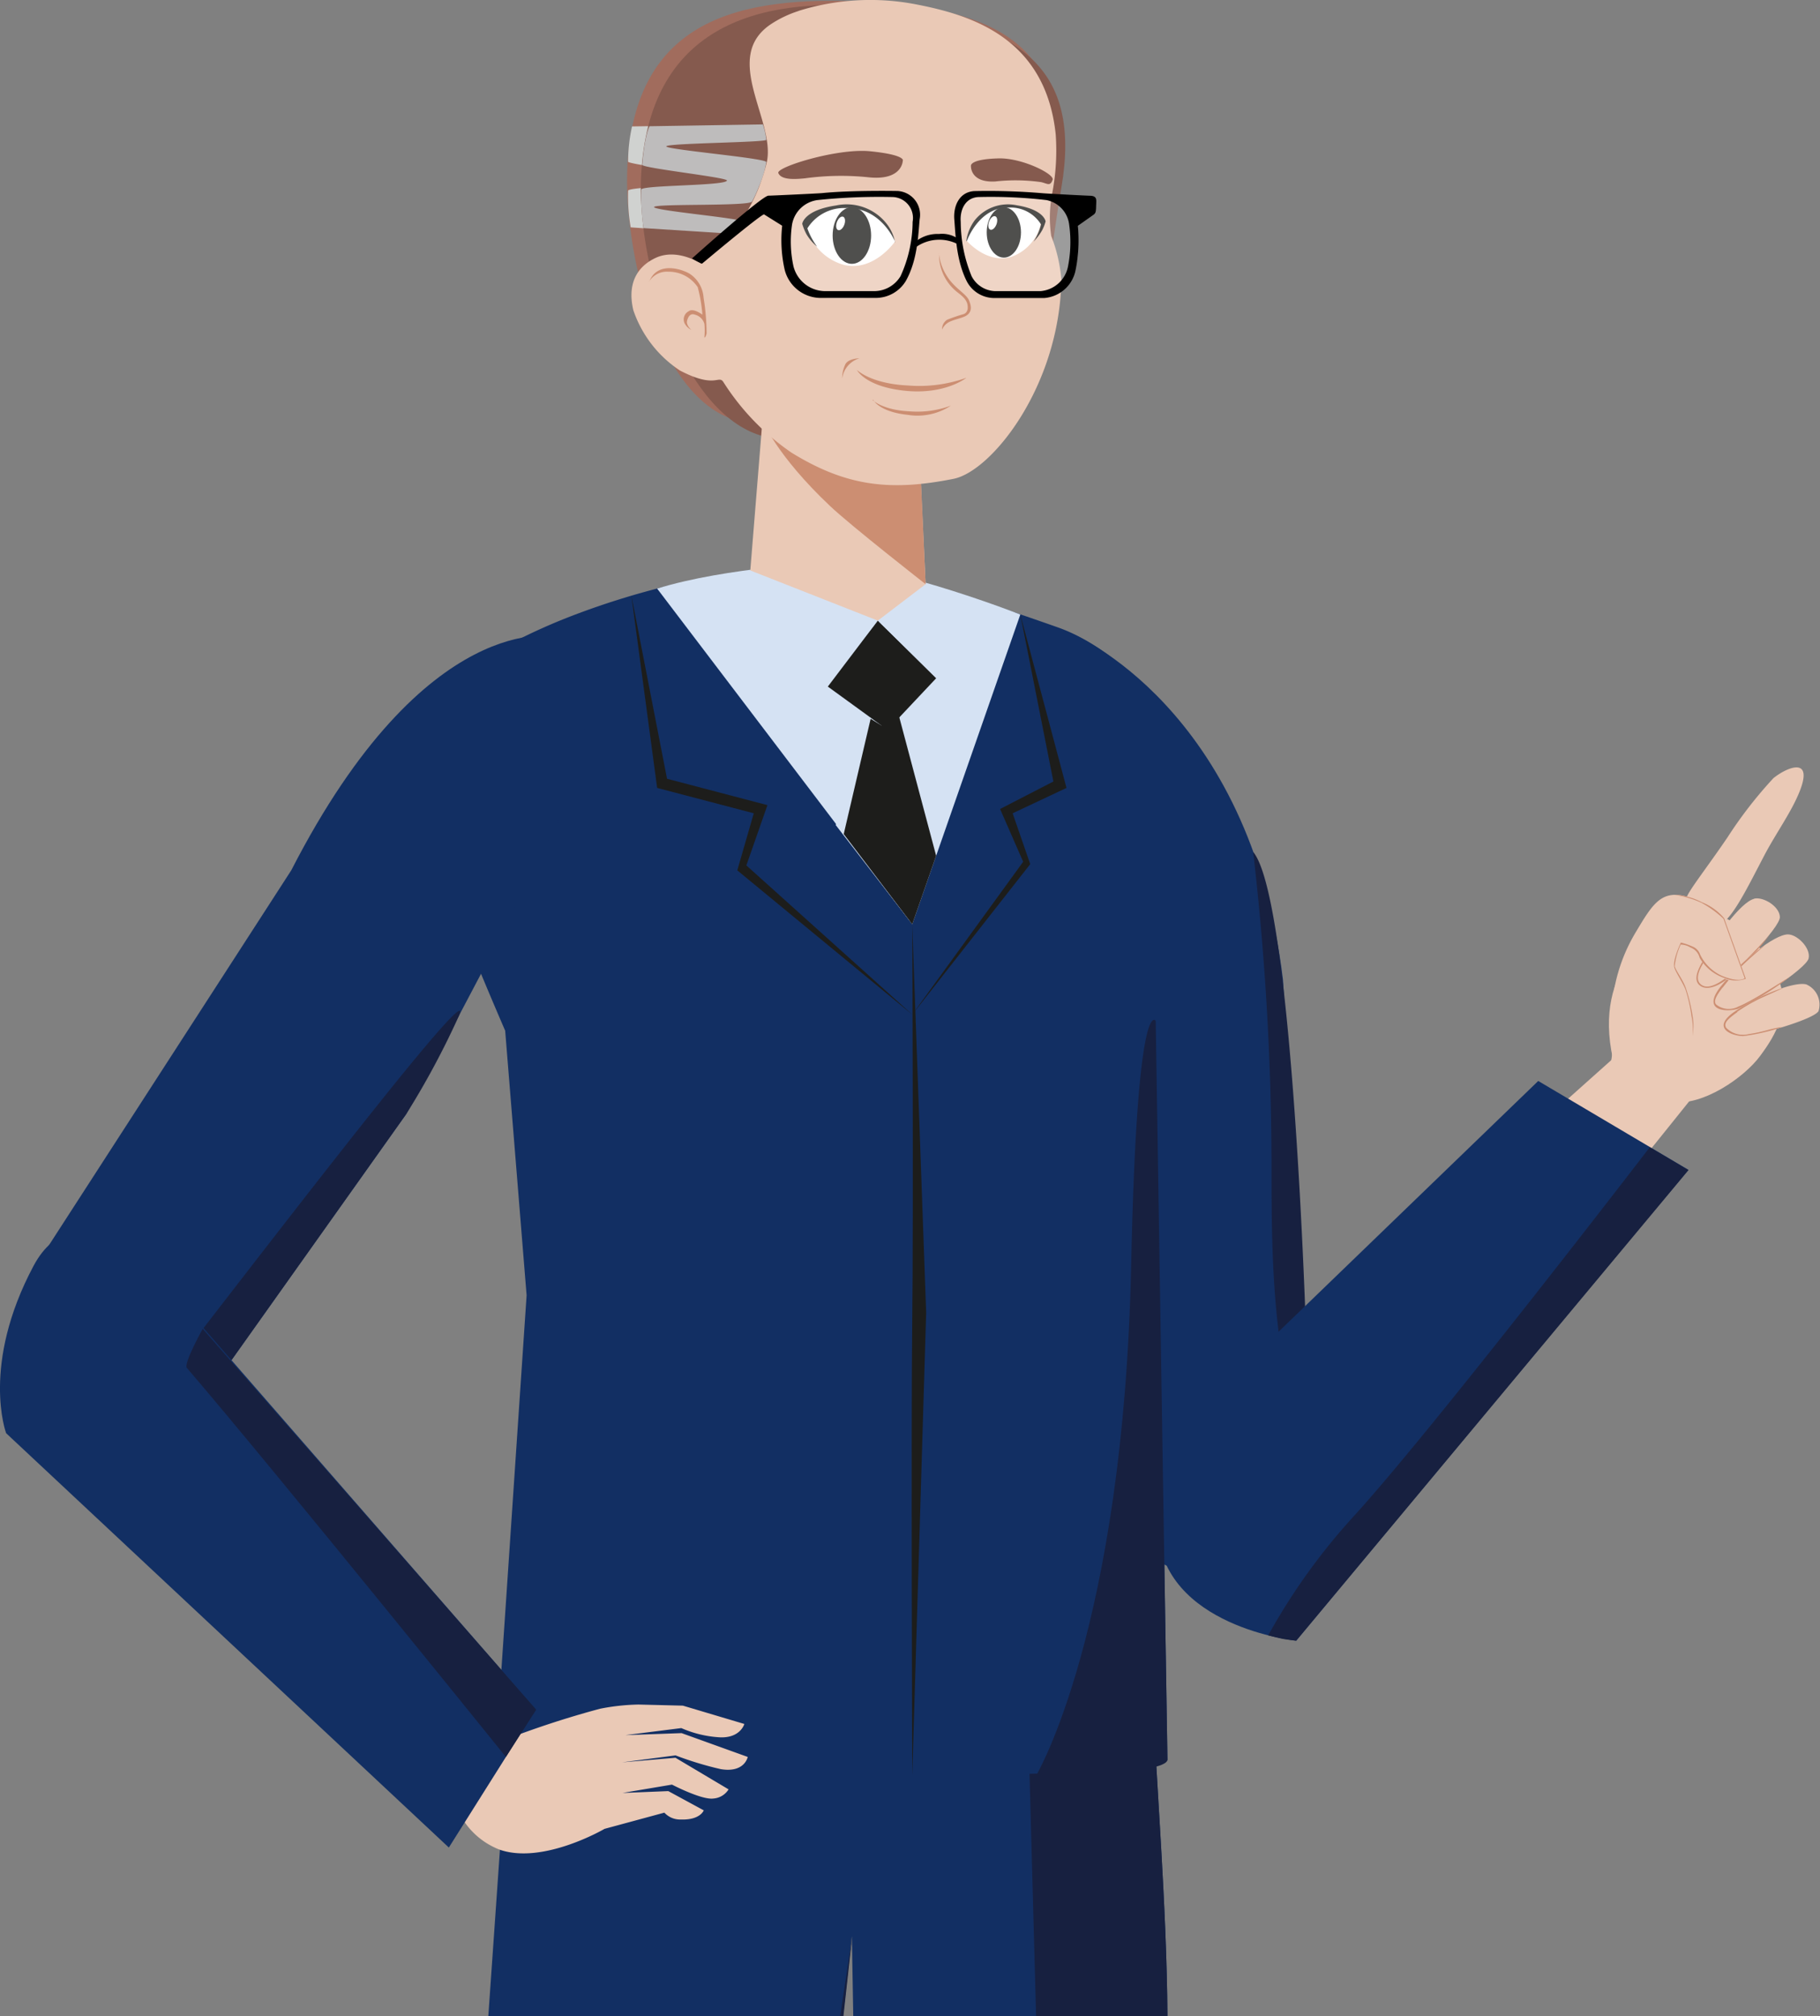 <svg id="Capa_1" data-name="Capa 1" xmlns="http://www.w3.org/2000/svg" viewBox="0 0 198.69 220.08"><rect x="0" y="0" width="198.69" height="220.08" fill="#808080" stroke="none"/><defs><style>.cls-1{fill:#122f63;}.cls-2{fill:#172040;}.cls-3{fill:#eac9b6;}.cls-4{fill:#cc8e72;}.cls-5{fill:#1d1d1b;}.cls-6{fill:#d5e2f3;}.cls-7{fill:#a16c5d;}.cls-8{fill:#d0d2d0;}.cls-9{fill:#855a4e;}.cls-10{fill:#bebcbc;}.cls-11,.cls-12{fill:#fff;}.cls-12{isolation:isolate;opacity:0.22;}</style></defs><g id="Capa_1-2" data-name="Capa 1"><path class="cls-1" d="M122.8,145.73s1.94,3.9,3.14,40.89c.25,7.6,1.43,21.21,1.51,33.45l-.5,193.7H96.5L93,211.36,70.67,413.77l-30.82-.83L58,152.89l28.84-3.63,35.94-3.53Z"/><polygon class="cls-2" points="93.04 211.36 70.67 413.77 62.38 414.28 93.04 211.36"/><path class="cls-2" d="M122.8,145.73s1.94,3.9,3.14,40.89c.25,7.6,1.43,21.21,1.51,33.45l-.5,193.7h-8.59l-7-258.29,11.41-9.75Z"/><path class="cls-3" d="M129.71,157l47.62-42.55,8.37,4.16q-25.87,32.33-43,51.7c-2.72,3.08-5.74,2.82-9-.18a13.35,13.35,0,0,1-4-13.13Z"/><path class="cls-3" d="M176.31,116.53c.4,1.5,2.85,3.32,6.24,3.77s7.87-2.7,9.58-5,3.62-5.4,1.73-9.06-5.51-7.78-9.67-6.27-10.66,6.2-7.87,16.59Z"/><path class="cls-3" d="M187.68,101c-1.56.63-4-1.15-3.56-3,.18-.71,2.3-3.39,4.49-6.62a46.66,46.66,0,0,1,5-6.44c1.64-1.32,5-2.65,2.24,2.8-.93,1.82-2.21,3.68-3.22,5.6-1.92,3.66-3.55,7.08-5,7.67Z"/><path class="cls-3" d="M191.49,98.1c1-.24,2.78.83,2.82,2s-5.2,6.45-6.31,7.13c-1.36.84-3.74.84-2.29-2s4.35-6.77,5.78-7.11Z"/><path class="cls-4" d="M193.26,102a36.26,36.26,0,0,1-3.38,3.78c-1.77,1.67-3.42,2.56-4.35,1.76s.38-2.6.67-3.13,2.12-3.33,2.12-3.33-1.78,3.09-1.94,3.38-1.6,2.12-.76,2.94,2.31-.23,3.35-1.09c1.5-1.25,4.29-4.3,4.29-4.3Z"/><path class="cls-3" d="M195.19,102c1,0,2.5,1.47,2.26,2.61s-6.49,5.14-7.73,5.5-4,.26-1.87-2.44S193.72,102,195.19,102Z"/><path class="cls-4" d="M188.05,107.8c-.64.85-1,1.43-.72,1.83a2.19,2.19,0,0,0,2.46.24c1.8-.7,6.57-3.93,5.3-3a30.27,30.27,0,0,1-5.37,3.26c-1.25.36-4,.26-1.87-2.44a23.6,23.6,0,0,1,4.66-4.4c.64-.45-.9.75-2.33,2.13a22.12,22.12,0,0,0-2.12,2.4Z"/><path class="cls-3" d="M175.73,116.28s.43-.65.26-3.42a18.51,18.51,0,0,1,2.48-10.92c1.87-3.14,2.79-4.74,5.44-4.13a9.2,9.2,0,0,1,4.32,2.43l2.37,6.61a2.81,2.81,0,0,1-2.91-.38c-1.75-1.1-2.18-1.76-2.21-2.25s-1.86-1.26-1.86-1.26-6.88,12.17-7.89,13.32Z"/><path class="cls-4" d="M182.73,97.68a7,7,0,0,1,3.06.81,6.13,6.13,0,0,1,2.43,1.74l2.37,6.61a3.11,3.11,0,0,1-2.39-.1,4.9,4.9,0,0,1-2.65-2.19,1.61,1.61,0,0,0-1-1.12,2.15,2.15,0,0,0-1.07-.32,7.45,7.45,0,0,0-.65,2.37c.14.5.85,1.4,1.19,2.31a18.06,18.06,0,0,1,.76,3.12,6.47,6.47,0,0,1,0,2.19,7.19,7.19,0,0,0-.12-2.18A16.53,16.53,0,0,0,184,108c-.33-.81-1.11-1.93-1.22-2.42-.19-.81.72-2.69.72-2.69a7,7,0,0,1,1.28.44,1.39,1.39,0,0,1,.81.84,4.85,4.85,0,0,0,2.79,2.51c1.63.56,2.09.1,2.09.1l-2.32-6.49a11.51,11.51,0,0,0-2.4-1.74,10.69,10.69,0,0,0-3-.87Z"/><path class="cls-3" d="M197.26,107.49a2.4,2.4,0,0,1,1.27,2.88c-.52.94-7,2.75-8.2,2.73s-3.55-.84-1-2.63,6.63-3.39,7.9-3Z"/><path class="cls-4" d="M189.67,110.48c-1,.73-1.51,1.16-1.24,1.69a2.55,2.55,0,0,0,2.5.71,16.53,16.53,0,0,0,2.23-.49c.62-.17,1.81-.39,1.15-.19a22,22,0,0,1-4,.9c-1.18,0-3.55-.84-1-2.63a21.45,21.45,0,0,1,5.28-2.61c.43-.14-2.16,1-2.5,1.17a19,19,0,0,0-2.47,1.44Z"/><path class="cls-1" d="M142.59,145.82l-2.53-38.88c-3.59-29.79-23-37.74-23-37.74l8.43,100.48s5.9,6.14,13.56-4.42c5.8-8,3.54-19.44,3.54-19.44Z"/><path class="cls-2" d="M142.59,145.82S141.16,98.19,136.81,93a300.74,300.74,0,0,1,2,33.38c0,10.53,0,20.91,3.52,31.47.12.37.68-2.89.72-6.23a39.9,39.9,0,0,0-.44-5.78Z"/><path class="cls-1" d="M141.5,179.1s-14.61-1.5-15.12-12.22c-.23-4.87,9-17.45,9-17.45L167.93,118l16.39,9.7Z"/><path class="cls-2" d="M141.5,179.1s-1.1-.13-1.46-.2-1.59-.38-1.59-.38a68.21,68.21,0,0,1,9.16-12.81c8.72-9.49,32.5-40.48,32.5-40.48l4.22,2.5L141.51,179.1Z"/><path class="cls-1" d="M86.5,61.76a86.63,86.63,0,0,0-24.1,5.48,64.43,64.43,0,0,0-6.28,2.81c-5.5,2.88-11.82,11.1-7.72,25.46,1.25,4.36,6.75,17,6.75,17l2.34,28.89L54,193.22s73.62,1.88,73.45-1.16l-1.28-80.63a34.53,34.53,0,0,0,5.65-15.77c1.42-13.72-8.26-24.33-16.35-27.18-9.07-3.2-20.14-6.78-25-7.07l-4,.34Z"/><path class="cls-2" d="M123.49,138.1c-.84,39.66-10.36,55.7-10.36,55.7s14.32,0,14.32-1.73l-1.28-80.63S124.12,108.12,123.49,138.1Z"/><path class="cls-5" d="M99.59,100.9l1.52,42.39L99.59,193.8s-.14-38,0-49.67S99.59,100.9,99.59,100.9Z"/><path class="cls-6" d="M111.39,67.08s-12.75-5-20.89-5.66c0,0-11.12.47-18.76,2.83L99.59,100.9Z"/><polygon class="cls-6" points="95.47 76.66 91.24 90.07 99.26 100.46 101.1 93.42 96.64 76.66 95.47 76.66"/><polygon class="cls-5" points="95.47 76.66 92.11 91.05 99.59 100.9 102.2 93.42 97.74 76.66 95.47 76.66"/><polygon class="cls-6" points="95.57 68.58 90.04 75.39 96.24 79.2 101.1 74.04 95.57 68.58"/><polygon class="cls-5" points="95.83 67.75 90.21 74.83 96.89 79.68 102.2 74.04 95.83 67.75"/><polygon class="cls-6" points="111.39 67.08 104.26 75.98 95.83 67.75 88.39 75.98 71.74 64.25 88.41 77.54 95.83 67.75 104.09 74.23 111.39 67.08"/><polygon class="cls-5" points="68.93 65.02 71.74 86.01 82.29 88.78 80.49 95.01 99.59 110.75 81.48 94.47 83.78 87.89 72.82 85.01 68.93 65.02"/><polygon class="cls-5" points="99.59 110.75 112.47 94.33 110.55 88.78 116.43 86.01 111.39 67.08 115 85.31 109.18 88.31 111.7 94.07 99.59 110.75"/><path class="cls-3" d="M50,197.65c-.43-.92.06-3.6.71-5.87.48-1.68,3.74-1.57,4.3-1.82a102,102,0,0,1,10.49-3.43,23.65,23.65,0,0,1,4.2-.46l4.85.12,6.71,2s-.44,1.62-2.81,1.45a12.16,12.16,0,0,1-4.07-1l-6.1.77,6.13-.22,7.22,2.6s-.33,1.77-2.95,1.33a36.68,36.68,0,0,1-4.93-1.5l-5.83.76,5.82-.5,5.8,3.45a2.13,2.13,0,0,1-1.67,1c-1.27.17-4.51-1.52-4.51-1.52l-5.4.91,5-.2,3.87,2.1s-.38,1.08-2.52,1a2.32,2.32,0,0,1-1.78-.75L66,199.64s-6.72,3.93-11.46,2.27A8.27,8.27,0,0,1,50,197.64Z"/><path class="cls-1" d="M5,136.46,31.8,95C46.53,66.28,60.69,69.48,60.69,69.48s4.62,8.91,2.6,14.73c-2.44,7.07-18.94,37.4-18.94,37.4L24.67,149.32s-7.59,9.4-16.09,3.4C.41,147,5,136.46,5,136.46Z"/><path class="cls-2" d="M14.65,154.72c9-11.44,37.72-49.29,35.46-43.85a89.39,89.39,0,0,1-5.76,10.74L24.67,149.32A18.9,18.9,0,0,1,20.28,153c-3.57,2.06-5.64,1.72-5.64,1.72Z"/><path class="cls-1" d="M.67,156.45s-2.79-7.42,3-18.28c4.71-8.78,13.49,1,13.49,1l41.34,47.43L49,201.68Z"/><path class="cls-2" d="M22.13,145.06l36.41,41.57-3.31,5.16s-25-31-34.83-42.47c-.39-.46,1.73-4.26,1.73-4.26Z"/><path class="cls-7" d="M114.78,19.4C112.61,32,112.23,48.82,98.49,49c-4.08.06-14-2.17-17.67-3C71.74,43.92,68,27,68.5,18,69.38,2.24,80.45-.57,94.81.2,110.57,1,117,6.41,114.78,19.4Z"/><path class="cls-8" d="M82.19,13.6a7.53,7.53,0,0,1,.38,1.66c0,.3-11.14.36-11.13.72s11.18,1.29,11.13,1.72a10.51,10.51,0,0,1-.83,2.68A15.42,15.42,0,0,1,81,22c-.33.54-10.6.21-10.91.59s9.8,1.24,9.62,1.56a6,6,0,0,1-1,1.36l-9.86-.69a20.34,20.34,0,0,1-.28-4c0-.51,10.75-.59,10.78-1.17,0-.34-10.8-1.69-10.78-2A17.73,17.73,0,0,1,69,13.8Z"/><path class="cls-9" d="M115.87,20.5c-2.17,12.58-2.55,29.42-16.29,29.61-4.08.06-14.25-1.44-17.67-3C73.81,43.39,69.47,28,70,19.05,70.85,3.28,82.15-.55,95.82.8c15.64,1.54,22.29,6.69,20.05,19.69Z"/><path class="cls-10" d="M83.29,13.6a7.88,7.88,0,0,1,.37,1.66c0,.3-10.93.36-10.92.72s11,1.29,10.92,1.72a10.8,10.8,0,0,1-.81,2.68A15.62,15.62,0,0,1,82.11,22c-.33.54-10.4.21-10.7.59s9.61,1.24,9.44,1.56a6,6,0,0,1-1,1.36l-9.6-.61A24.82,24.82,0,0,1,70,20.7c0-.51,9.33-.4,9.36-1,0-.34-9.28-1.35-9.25-1.71.27-3.34.8-4.21.8-4.21l12.45-.2Z"/><polygon class="cls-3" points="84.71 27.7 81.91 62.27 95.83 67.75 101.05 63.77 99.54 31.46 84.71 27.7"/><path class="cls-4" d="M101.05,63.77S92.9,57.4,90.62,55.24c-5.9-5.57-7.38-9.36-7.38-9.36h17Z"/><path class="cls-3" d="M87.18,1.19A26.31,26.31,0,0,1,100.13.5c5.81,1.14,14,3.57,15.12,14.15a25,25,0,0,1-.34,6.25,13.85,13.85,0,0,0-.15,4.85,16.9,16.9,0,0,1,1.11,4.78c-.19,11.63-7.61,20.91-11.77,21.74-6.88,1.37-11.69.85-17.71-2.87A26.72,26.72,0,0,1,79,41.75c-.55-.92-.83.76-4.78-1.31a12.83,12.83,0,0,1-5.08-6.58c-.77-3.27.77-4.93,2.42-5.7,2.39-1.13,5,.64,5,.64a19.78,19.78,0,0,0,7.15-11.09c1-4.55-5-11.42.45-15.07A12.22,12.22,0,0,1,87.18,1.2Z"/><path class="cls-4" d="M93.56,40.39s1.5,1.5,5.56,1.69a15.25,15.25,0,0,0,6.38-.84s-2.29,1.86-6.66,1.42-5.28-2.26-5.28-2.26Z"/><path class="cls-4" d="M95.26,43.67s1.07,1.09,4,1.23a10.57,10.57,0,0,0,4.55-.62,6.61,6.61,0,0,1-4.74,1c-3.11-.32-3.76-1.65-3.76-1.65Z"/><path class="cls-4" d="M93.87,39.11s-1.18,0-1.56.61a3.54,3.54,0,0,0-.37,1.6,2.68,2.68,0,0,1,1.93-2.22Z"/><path class="cls-4" d="M102.51,27.7a5.58,5.58,0,0,0,.9,2.49c.84,1.3,2,1.83,2.36,2.56.41.93.19,1.4-.27,1.7s-1.63.47-2.09.83a1.58,1.58,0,0,0-.56.7,1.2,1.2,0,0,1,.54-1.07,17.72,17.72,0,0,1,1.84-.63c.3-.13.5-.43.38-1.06s-.81-1.09-1.17-1.38a5.21,5.21,0,0,1-1.92-4.14Z"/><path class="cls-4" d="M70.85,30.76a2.26,2.26,0,0,1,2.09-1.1,3.8,3.8,0,0,1,3.23,1.69,16.46,16.46,0,0,1,.51,3s-1-.77-1.5-.37a1,1,0,0,0-.44,1.32,1.68,1.68,0,0,0,.73.71s-.59-.5-.46-1,.39-.85.89-.65a1.43,1.43,0,0,1,1,1,7.5,7.5,0,0,1,0,1.44c0,.16.19-.11.24-.41a25,25,0,0,0-.33-3.89,3.38,3.38,0,0,0-1.54-2.63c-.83-.49-3.5-1.39-4.39.87Z"/><path class="cls-11" d="M105.51,26.24s.8-3.28,3.9-3.64,4.26,1.56,4.26,1.56A5,5,0,0,1,110.51,28c-2.75.93-5-1.75-5-1.75Z"/><path class="cls-11" d="M97.71,26.36s-1.28-3.69-4.89-3.76-4.73,2.26-4.73,2.26a5.78,5.78,0,0,0,4.06,4.06c3.27.77,5.57-2.57,5.57-2.57Z"/><ellipse class="cls-5" cx="93" cy="25.71" rx="2.1" ry="3.09"/><ellipse class="cls-5" cx="109.59" cy="25.37" rx="1.87" ry="2.75"/><ellipse class="cls-11" cx="91.77" cy="24.39" rx="0.78" ry="0.43" transform="translate(36.88 101.87) rotate(-69.57)"/><ellipse class="cls-11" cx="108.38" cy="24.33" rx="0.78" ry="0.43" transform="translate(47.75 117.41) rotate(-69.57)"/><path class="cls-5" d="M97.74,26.44s-1.51-3.87-5.43-3.73a4.73,4.73,0,0,0-4.17,2.22,7.47,7.47,0,0,0,1.07,2,5.21,5.21,0,0,1-1.16-1.35,5.85,5.85,0,0,1-.47-1.15s.16-1.48,3.69-2a5.55,5.55,0,0,1,5.44,1.89,4.71,4.71,0,0,1,1,2.12Z"/><path class="cls-5" d="M105.54,26.33s1.31-3.77,4.62-3.67a3.9,3.9,0,0,1,3.49,1.84,5.94,5.94,0,0,1-.82,1.88,5.93,5.93,0,0,0,.92-1.21,4.66,4.66,0,0,0,.4-1S114,22.89,111,22.41a4.65,4.65,0,0,0-4.6,1.65,5,5,0,0,0-.91,2.25Z"/><path class="cls-9" d="M106,18.12s-.11,1.84,2.65,1.69a20,20,0,0,1,5,.07c.71.16,1,.5,1.27-.27h0c.18-.62-3.34-2.38-5.89-2.32C105.78,17.37,106,18.12,106,18.12Z"/><path class="cls-9" d="M98.56,17.51s0,2.29-3.87,1.83a29,29,0,0,0-6.84.13c-1,.09-2.55.22-2.88-.58h0c-.26-.65,6.45-2.73,10-2.38,3.82.38,3.6,1,3.6,1Z"/><path class="cls-12" d="M112,21.37s3.79-.18,5.16,1.44c.75.89.56,4.59.56,4.59s0,4.32-4.13,4.76c0,0-5.74.47-7-.69-1.72-1.52-1.74-8.86-1.74-8.86s.5-2.22,7.21-1.23Z"/><path class="cls-12" d="M93.3,21.38s4.81-.37,5.88.78c1.62,1.73.09,6.27.09,6.27s0,4.53-4.56,4.08c0,0-6.21.65-7.69-1.11s-1-9.29-1-9.29,1.79-.85,7.26-.72Z"/><path d="M119.44,23.38c.23-.14.21-.54.23-1.07s.08-.89-.6-.94c-.31,0-4.91-.24-5.27-.28a70.81,70.81,0,0,0-7.46-.23c-1.65.12-2.27,1.67-2.16,3.08.14,1.75.22,4.48,1.35,6.74a3.39,3.39,0,0,0,2.87,1.85l5.63,0a3.78,3.78,0,0,0,3.4-3.09,16.22,16.22,0,0,0,.24-4.79l1.77-1.25Zm-2.84,5.68a3.34,3.34,0,0,1-3,2.72l-5,0a3,3,0,0,1-2.53-1.63,15.8,15.8,0,0,1-1.19-5.93c-.1-1.25.45-2.61,1.9-2.71a52.48,52.48,0,0,1,7.45.33,3.1,3.1,0,0,1,2.49,2.66A13.8,13.8,0,0,1,116.6,29.06Z"/><path d="M83.47,23.38c-.22-.12-5.52,4.31-6.83,5.4a7.12,7.12,0,0,1-1.09-.57s7.57-6.79,8.33-6.85c.34,0,5.46-.24,5.86-.28C93,20.75,98,20.85,98,20.85a2.6,2.6,0,0,1,2.4,3.08c-.16,1.75-.24,4.48-1.51,6.74a3.83,3.83,0,0,1-3.19,1.85l-6.26,0a4.07,4.07,0,0,1-3.78-3.09,14.63,14.63,0,0,1-.27-4.79l-2-1.25Zm3.15,5.68A3.59,3.59,0,0,0,90,31.78l5.5,0a3.37,3.37,0,0,0,2.81-1.63,14.4,14.4,0,0,0,1.32-5.93,2.29,2.29,0,0,0-2.11-2.71,64.78,64.78,0,0,0-8.28.33,3.26,3.26,0,0,0-2.77,2.66A12.75,12.75,0,0,0,86.62,29.06Z"/><path d="M104.79,26.78a4.43,4.43,0,0,0-4.87.25s-.3-.36-.06-.58a3.83,3.83,0,0,1,2.65-.91,3.07,3.07,0,0,1,2.28.67S105,26.4,104.79,26.78Z"/></g></svg>